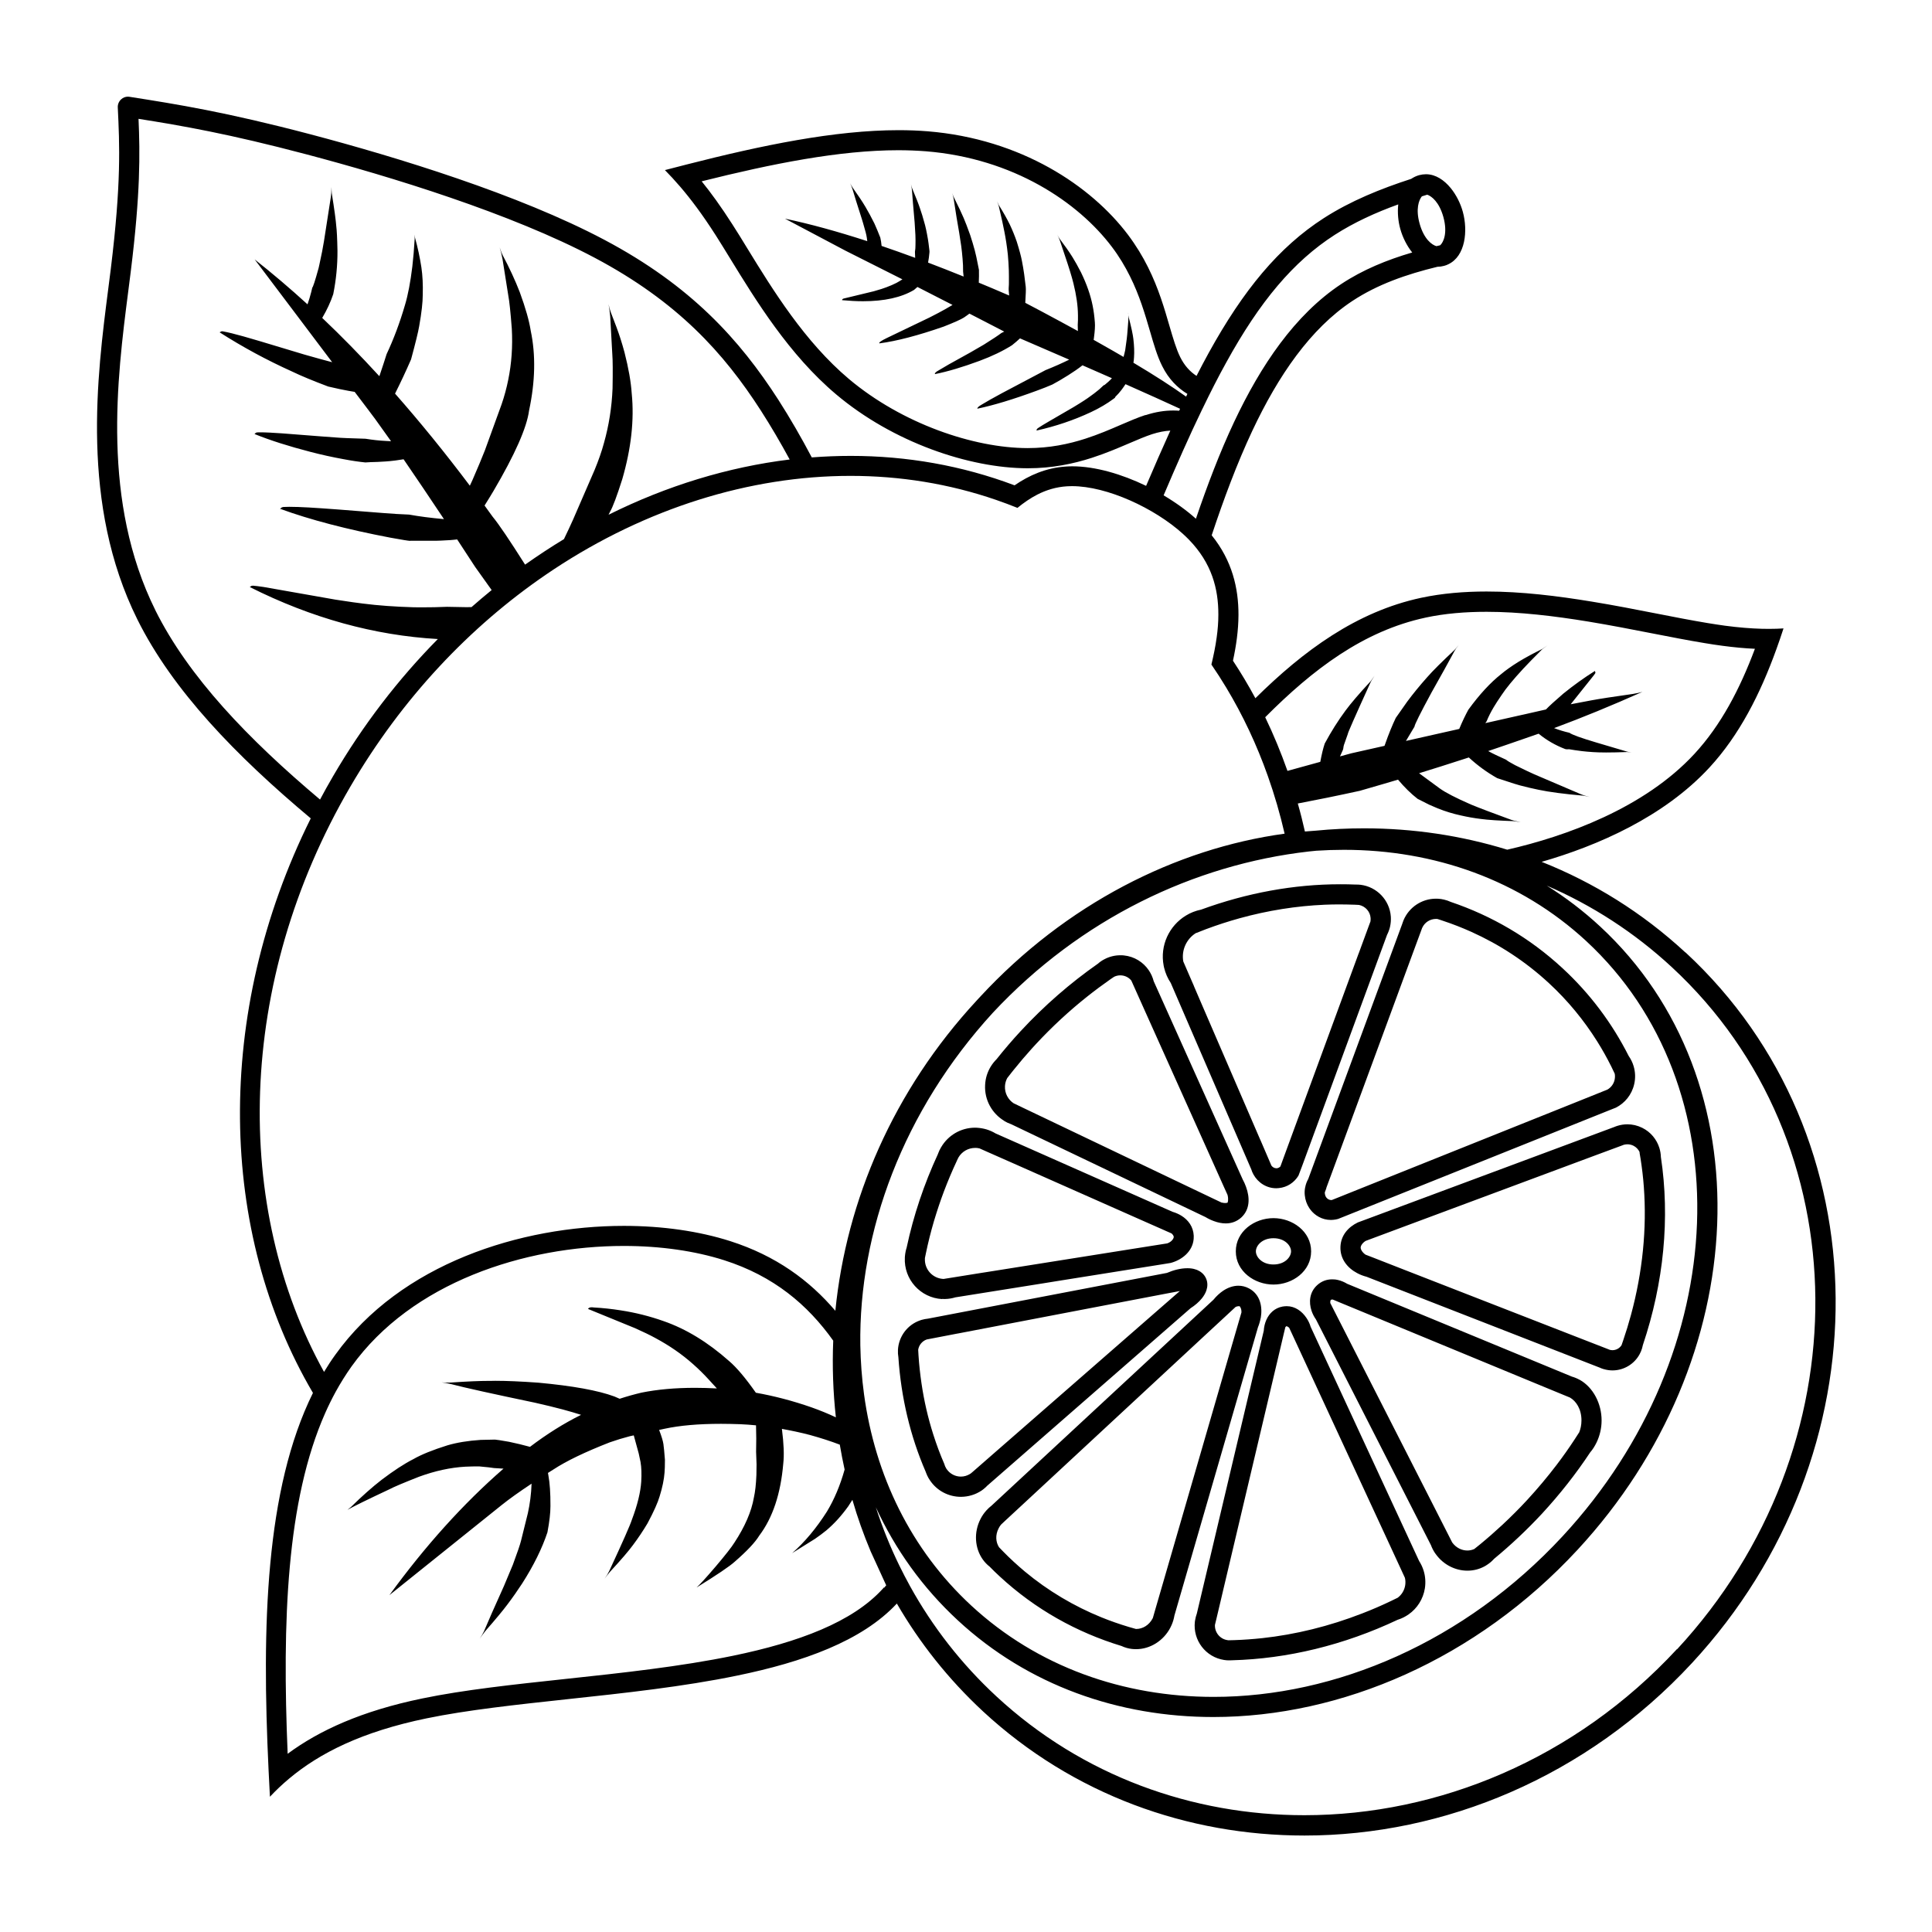 <svg xmlns="http://www.w3.org/2000/svg" viewBox="0 0 1200 1200" version="1.1" height="1200pt" width="1200pt">
 <path d="m810.66 737.44c-0.328 1.641-0.422 3.281-0.234 4.969 0.281 2.859 1.219 5.531 2.719 7.828 1.172 1.828 2.672 3.375 4.406 4.594 2.062 1.453 4.453 2.438 7.031 2.766 0.703 0.094 1.406 0.141 2.109 0.141 0.516 0 1.031-0.047 1.547-0.094 0.984-0.094 1.922-0.281 2.812-0.516l3.188-1.266 165.74-66.422 3.656-1.453c5.578-2.812 9.891-8.016 11.391-14.578 0.891-3.797 0.703-7.594-0.328-11.109-0.656-2.297-1.734-4.453-3.094-6.422-10.172-20.109-23.812-38.531-41.062-54.469-20.438-18.938-44.062-32.625-69.422-41.203-1.359-0.609-2.766-1.125-4.266-1.453-0.422-0.094-0.797-0.188-1.219-0.234-0.047 0-0.094 0-0.141-0.047h-0.047c-0.188-0.047-0.375-0.047-0.609-0.094-0.984-0.141-1.969-0.188-2.953-0.188-8.719 0-16.688 5.25-20.109 13.359-0.281 0.656-0.469 1.266-0.703 1.922v0.047l-58.5 158.76c-0.891 1.594-1.547 3.281-1.875 5.109zm13.125 0.422 5.062-13.688 47.438-128.76 6.609-17.906 0.422-1.172 0.047-0.047c1.5-3.375 4.875-5.531 8.578-5.531 0.281 0 0.609 0 0.891 0.047 1.266 0.422 2.578 0.797 3.844 1.266 5.812 1.922 11.484 4.172 17.062 6.656 17.531 7.875 33.844 18.516 48.375 31.969 11.719 10.828 21.656 22.969 29.906 36.094 3.188 5.062 6.094 10.266 8.766 15.609 0.75 1.5 1.453 3 2.156 4.5v0.047c0.234 1.219 0.188 2.484-0.094 3.797-0.609 2.672-2.297 4.781-4.5 6.047l7.594-3.047-7.594 3.047-2.344 0.938s-17.156 6.891-17.156 6.891l-135.98 54.469-13.547 5.438-0.703 0.281-1.312 0.516h-0.047 0.047c-0.094 0-0.141 0.047-0.188 0.047h-0.281c-1.734 0-3.703-1.406-3.938-4.031-0.047-0.234-0.047-0.469-0.047-0.703l0.984-2.672zm-32.812 60c11.859 0 23.391-8.25 23.391-20.625s-11.578-20.625-23.391-20.625c-11.859 0-23.391 8.25-23.391 20.625s11.578 20.625 23.391 20.625zm0-28.781c7.125 0 10.922 4.641 10.922 8.156s-3.797 8.156-10.922 8.156-10.922-4.641-10.922-8.156 3.797-8.156 10.922-8.156zm190.22 87.984c-1.5-0.844-3.141-1.547-4.828-2.016l-139.6-57.656c-1.781-1.078-3.75-1.922-5.812-2.391-0.422-0.094-0.844-0.188-1.219-0.234-0.141-0.047-0.281-0.047-0.422-0.047-0.188-0.047-0.422-0.047-0.609-0.047-0.469-0.047-0.891-0.047-1.359-0.047-3.234 0-6.469 1.078-9.234 3.609-4.781 4.359-5.297 10.547-3.469 15.984 0.656 1.922 1.594 3.703 2.719 5.297l71.438 140.21c0.609 1.641 1.406 3.234 2.391 4.734 0.188 0.281 0.375 0.562 0.609 0.844 4.688 6.562 12.141 10.266 19.641 10.266 3.703 0 7.453-0.891 10.875-2.812 0.703-0.422 1.406-0.844 2.109-1.359 1.406-0.984 2.625-2.109 3.75-3.328 10.266-8.484 20.156-17.766 29.531-27.844 11.203-12.141 21.234-24.891 30-38.156l0.047-0.047c1.547-1.781 2.812-3.844 3.891-6.047 2.016-4.172 3.141-8.906 3.141-13.734 0-10.359-5.156-20.438-13.5-25.172zm-0.422 32.719-2.812 4.359c-3.469 5.297-7.172 10.547-11.062 15.656-5.672 7.453-11.812 14.766-18.328 21.844-4.969 5.391-10.125 10.5-15.375 15.422-4.547 4.219-9.188 8.297-13.922 12.188-1.172 0.938-2.344 1.922-3.562 2.859-1.312 0.609-2.812 0.938-4.312 0.938-3.422 0-6.984-1.641-9.422-5.016l-1.734-3.422-8.719-17.156-56.016-109.97-7.5-14.719-1.734-3.422c-0.141-1.219 0.281-1.969 0.328-1.969 0.047-0.047 0.422-0.234 1.125-0.234l3.375 1.406 15.328 6.328 109.55 45.281 16.828 6.938 2.297 0.938c3.844 2.203 7.172 7.125 7.172 14.203 0 2.859-0.562 5.391-1.453 7.547zm-148.4-340.55c-28.641 0-57.891 5.344-86.344 15.75-3.422 0.703-6.562 1.922-9.375 3.656-10.406 6.281-16.312 18.562-13.875 31.172 0.094 0.375 0.141 0.75 0.234 1.125 0.844 3.516 2.25 6.75 4.172 9.609l50.016 115.78c0.328 1.125 0.797 2.156 1.359 3.188 2.812 5.062 8.062 8.531 14.156 8.531 0.516 0 1.031-0.047 1.547-0.094 5.344-0.516 9.656-3.516 12.234-7.734l0.609-1.594 1.734-4.641-0.562 1.547-0.984 2.719 1.547-4.219 52.688-143.39c0.797-1.547 1.406-3.188 1.828-4.922 0.469-2.062 0.656-4.219 0.516-6.375-0.75-10.406-8.812-18.562-18.797-19.781-0.844-0.094-1.688-0.141-2.578-0.141h-0.469c-3.188-0.141-6.375-0.188-9.562-0.188zm9.141 12.703c0.891 0.047 1.781 0.094 2.625 0.141 3.844 0.797 6.891 4.031 7.172 8.156 0.047 0.703 0 1.406-0.094 2.109l-1.172 3.141-6.094 16.594-0.094 0.188-42.234 114.94-5.156 14.062-1.172 3.234c-0.656 0.656-1.453 1.078-2.25 1.125h-0.281c-1.078 0-2.297-0.562-3.094-1.688l-0.75-1.781-5.297-12.328-0.75-1.734-0.188-0.375-36.469-84.422-4.312-10.031-0.328-0.797v-0.047l-1.922-4.406-1.547-3.562-3.141-7.266c-1.266-7.031 1.969-13.875 7.641-17.531 2.156-0.844 4.312-1.688 6.469-2.531 6.891-2.578 13.828-4.828 20.766-6.75 17.625-4.875 35.438-7.688 53.016-8.438 3.094-0.141 6.141-0.188 9.234-0.188 3.141 0 6.281 0.094 9.422 0.188zm-217.82 134.29c1.312 0.797 2.719 1.453 4.172 1.969h0.047l120.84 57.75c1.688 1.031 3.469 1.875 5.297 2.531 2.391 0.891 4.875 1.406 7.266 1.406h0.047c3.422 0 6.75-1.078 9.609-3.656 5.438-5.016 5.438-12.281 2.953-19.078-0.562-1.594-1.266-3.141-2.062-4.594l-55.312-123.19v-0.047c-0.609-2.344-1.641-4.594-2.953-6.562-3.422-5.109-9-8.672-15.562-9.328-0.703-0.094-1.406-0.094-2.156-0.094-3.562 0-6.938 0.891-9.938 2.484-1.453 0.75-2.812 1.688-4.031 2.766-17.016 11.906-33.141 25.875-47.953 41.859-5.25 5.672-10.266 11.531-14.953 17.438l-0.047 0.047c-1.406 1.406-2.672 3-3.703 4.734-1.969 3.281-3.188 7.078-3.375 11.203-0.516 9.375 4.359 17.812 11.859 22.312zm1.969-26.672c0.797-1.078 1.641-2.109 2.484-3.188 0.469-0.609 0.984-1.266 1.5-1.875 3.609-4.5 7.406-8.953 11.344-13.312 0.703-0.75 1.359-1.5 2.062-2.25 0.141-0.188 0.328-0.328 0.469-0.516 9.984-10.734 20.531-20.484 31.547-29.25 4.828-3.844 9.797-7.547 14.766-11.016 0.703-0.516 1.406-0.984 2.156-1.453 1.172-0.562 2.484-0.891 3.844-0.891 0.281 0 0.609 0 0.891 0.047 2.438 0.234 4.547 1.453 5.953 3.188l-3.281-7.312s3.281 7.312 3.281 7.312l1.875 4.172 7.031 15.703 38.156 84.984 10.406 23.203 2.297 5.062c0.75 2.953 0.141 4.688 0 4.828-0.094 0.047-0.562 0.234-1.406 0.234-0.609 0-1.406-0.094-2.391-0.328l-4.922-2.344-22.594-10.781-80.672-38.531-0.094-0.047-14.344-6.844-3.516-1.688-2.859-1.359c-3.469-2.25-5.672-6.281-5.438-10.688 0.094-1.828 0.609-3.516 1.406-5.016zm421.13-78c-26.766-24.75-57-43.453-89.25-56.25 34.453-9.938 75.703-27.703 104.2-58.547 18.609-20.156 31.547-45.656 41.625-73.594 1.547-4.219 3-8.531 4.406-12.844-2.812 0.188-5.719 0.281-8.812 0.281-1.5 0-3-0.047-4.594-0.047-6.891-0.188-14.484-0.797-22.969-1.922-3.422-0.469-7.031-1.031-10.781-1.641-9.844-1.641-20.578-3.703-31.969-5.953-12.656-2.484-26.109-5.109-39.891-7.359-21.328-3.516-43.688-6.281-65.391-6.281-13.922 0-27.609 1.125-40.594 3.891-40.359 8.625-73.266 33-103.03 62.391-4.312-7.969-8.953-15.797-13.922-23.297 2.016-9.328 3.375-18.797 3.422-28.359 0.047-16.688-3.891-33.75-16.641-49.547 7.547-22.688 15.703-44.578 25.219-64.875 16.172-34.359 36.094-63.422 62.109-80.625 15.609-10.312 33.609-16.594 52.922-21.281h-0.047 0.047c1.312 0 2.672-0.188 4.078-0.562 0.938-0.234 1.781-0.562 2.625-0.984 10.734-5.062 12.234-20.906 9.047-32.531-1.406-5.156-4.031-10.5-7.547-14.812-4.078-4.969-9.328-8.531-15.234-8.578h-0.141c-1.359 0-2.766 0.188-4.219 0.562-1.828 0.516-3.469 1.312-4.922 2.297-19.078 6.188-37.594 13.688-54.188 24.328-28.078 18.047-50.156 44.859-71.625 83.812-2.531 4.594-5.016 9.328-7.547 14.25-4.078-2.672-7.453-6.328-10.125-11.672-2.438-4.922-4.312-11.297-6.703-19.453-3.047-10.5-6.703-23.203-13.312-36.422-3.281-6.609-7.359-13.359-12.422-20.109-22.875-30.328-66.328-59.531-124.4-64.266-5.859-0.469-11.859-0.703-18-0.703-39.797 0-85.125 9.422-131.39 21.234-4.594 1.172-9.188 2.344-13.828 3.562 3.094 3.141 6.234 6.516 9.562 10.406 6.422 7.5 13.547 16.875 22.031 30.141 2.859 4.453 5.812 9.328 9.047 14.578 15.75 25.641 36.469 59.578 65.766 84.234 35.203 29.672 82.5 45.75 118.73 45.844h0.281c15.234 0 28.359-2.812 39.703-6.469 8.719-2.812 16.453-6.141 23.156-9 5.484-2.344 10.078-4.312 14.203-5.672 4.219-1.359 7.969-2.062 11.438-2.25-5.016 11.062-10.031 22.547-15.047 34.312-15.047-7.266-31.5-12.141-45.891-12.141-0.703 0-1.406 0-2.156 0.047-0.562 0.047-1.125 0.047-1.688 0.094-12.422 0.797-22.828 5.391-31.969 11.672-32.719-12.328-67.031-18.281-101.72-18.281-8.062 0-16.125 0.328-24.234 0.938-6.469-12.234-13.359-24.234-20.812-35.859-24.047-37.312-54.234-70.781-107.91-99.234-53.25-28.266-129.56-51.562-182.29-65.484-53.016-13.969-82.922-18.703-112.73-23.391-0.328-0.047-0.656-0.094-0.984-0.094-1.547 0-3.047 0.562-4.219 1.641-1.406 1.266-2.203 3.141-2.109 5.016 1.125 23.391 2.25 46.688-4.359 100.5-0.469 3.891-0.984 7.922-1.547 12.141-6.938 53.953-17.391 133.97 18.047 205.36 21.938 44.156 61.312 84.75 107.72 123.61-60.422 121.5-57.234 257.34 1.359 356.86-29.625 59.906-31.828 144.71-27.562 234.19 0.281 5.531 0.562 11.062 0.844 16.641 3.656-3.891 7.594-7.641 11.906-11.25 18.984-15.891 45.188-29.156 85.453-37.453 24.984-5.156 55.359-8.438 87.516-11.906 34.969-3.75 72-7.734 105.47-14.672 40.5-8.344 77.297-21.328 99.047-44.719 14.109 24.375 31.969 46.969 53.578 67.031 55.922 51.75 127.18 77.062 199.6 77.062 86.766 0 175.13-36.375 240.71-107.16 120.24-129.89 118.97-327.47-3.938-441.28zm-161.39-207.94c12-2.578 24.75-3.609 37.922-3.609 20.625 0 42.188 2.625 63.375 6.094 13.594 2.25 26.859 4.828 39.562 7.312 11.344 2.203 22.312 4.359 32.344 6 3.844 0.656 7.547 1.219 11.156 1.688 7.312 0.984 14.016 1.594 20.25 1.875-9.375 25.078-21.141 47.484-37.5 65.203-31.312 33.938-80.25 51.328-116.34 59.578-28.734-8.859-58.734-13.266-88.875-13.266-10.031 0-20.062 0.469-30.047 1.453-2.25 0.141-4.5 0.328-6.75 0.516-1.312-5.859-2.766-11.672-4.406-17.391 6.094-1.172 12.141-2.344 18.094-3.562 6.891-1.406 13.734-2.859 20.391-4.312 4.688-1.312 9.375-2.672 14.062-4.078 3.234-0.938 6.469-1.922 9.703-2.859 3.938 4.688 7.969 8.672 12.141 11.906l7.125 3.609 5.344 2.297c4.781 1.922 9.562 3.375 14.344 4.406 4.078 0.938 8.25 1.688 12.562 2.203 4.406 0.609 11.25 1.031 20.531 1.359l4.219 0.656c-3-0.609-4.922-1.125-5.859-1.453-11.25-4.125-19.641-7.266-25.172-9.562-9.328-4.078-15.797-7.406-19.406-10.031l-12.75-9.375c9.188-2.812 18.422-5.766 27.703-8.766 1.078-0.328 2.109-0.703 3.188-1.031 5.438 5.016 11.297 9.281 17.625 12.844l10.453 3.422 3.656 1.078c4.266 1.125 8.109 2.016 11.578 2.719 6.656 1.406 15.891 2.625 27.703 3.656 0.984 0.141 2.391 0.422 4.219 0.891-2.531-0.656-4.359-1.219-5.531-1.734l-29.062-12.422c-1.688-0.703-5.578-2.578-11.812-5.625-3.094-1.641-4.969-2.766-5.672-3.422-5.109-2.297-8.719-4.031-10.781-5.203-0.141-0.047-0.234-0.141-0.328-0.188 7.453-2.531 14.906-5.062 22.406-7.688 2.953-0.984 5.906-2.016 8.906-3.094 4.922 4.031 10.359 7.172 16.312 9.469 0.328 0.188 0.891 0.234 1.594 0.234 0.328 0 0.656 0 1.031-0.047 2.156 0.375 4.828 0.797 7.969 1.172 1.922 0.234 4.219 0.422 6.891 0.609 2.109 0.141 4.828 0.234 8.156 0.234 3.609 0 7.969-0.094 13.031-0.281h0.094c0.469 0 1.359 0.094 2.672 0.234-1.547-0.188-2.531-0.375-2.906-0.516l-18.984-5.625c-9.469-2.812-15.047-4.828-16.734-6.047-3.234-0.75-6.422-1.688-9.516-2.906 17.438-6.469 35.719-13.969 54.844-22.5-1.453 0.422-3.469 0.891-6.094 1.312-12.047 1.688-20.531 3-25.547 3.938-4.172 0.75-8.438 1.594-12.891 2.438l14.25-17.859c0.797-1.078 1.172-1.594 1.078-1.594 0.047-0.141 0.047-0.234 0-0.328l-0.281-0.891-0.094 0.047c-6.656 4.172-13.172 8.859-19.594 14.062-5.062 4.359-8.625 7.594-10.734 9.797l-13.828 3.141-1.734 0.375-22.078 4.969c0.281-0.422 0.562-0.844 0.797-1.172 1.172-2.859 2.625-5.766 4.453-8.812 1.078-1.875 2.766-4.406 4.969-7.641 2.578-3.938 6.984-9.328 13.312-16.172 2.719-2.906 6.469-6.797 11.297-11.578 0.328-0.422 1.594-1.359 3.75-2.906l-3.281 2.25c-5.297 2.578-10.266 5.25-14.812 8.016-4.359 2.719-7.922 5.25-10.688 7.594-6.656 5.25-13.453 12.609-20.344 22.078-1.781 3.234-3.703 7.219-5.672 11.953l-1.641 0.375-6.703 1.5-24.75 5.578c1.781-3.047 3.516-5.953 5.297-8.859 0.047-1.172 3.562-8.297 10.641-21.328 6-10.641 10.734-19.172 14.203-25.641 0.375-0.75 1.266-2.062 2.672-3.844-1.359 1.734-2.25 2.766-2.625 3.141-7.781 7.266-13.453 12.891-17.016 16.969-4.641 5.203-8.766 10.266-12.422 15.188l-7.078 10.078c-2.156 4.5-4.406 9.984-6.703 16.547-0.094 0.281-0.188 0.562-0.281 0.797l-20.625 4.641-7.031 1.922c0.562-1.312 1.125-2.625 1.781-3.984l0.234-0.797c0.141-1.125 0.281-1.875 0.422-2.297 0.75-2.156 1.547-4.453 2.438-6.891-0.281-0.047 4.312-10.547 13.828-31.406 0.469-1.125 1.406-2.719 2.766-4.734l-2.391 3.375c-7.219 7.781-12.422 13.875-15.656 18.281-4.594 6.188-8.906 13.031-12.891 20.438-1.031 3.047-1.922 6.844-2.766 11.391l-20.391 5.625c-4.031-11.391-8.625-22.547-13.828-33.328 29.625-29.766 61.078-53.625 99.609-61.875zm99.891 200.95c96.75 89.578 91.453 254.9-14.672 369.56-60.984 65.859-141.19 99.844-216.79 99.844-55.969 0-109.36-18.609-150.56-56.719-37.594-34.781-59.766-81-66.609-131.26-1.359-10.031-2.109-20.156-2.297-30.422-1.031-70.406 26.484-145.55 82.359-206.58 54.469-58.312 124.82-91.969 196.26-100.12 1.547-0.188 3.094-0.328 4.641-0.469 5.719-0.375 11.438-0.562 17.109-0.562 55.969 0 109.36 18.609 150.56 56.719zm-102.14-462.61c1.125-0.328 2.203-0.703 3.328-1.031 2.766 0.938 7.453 4.594 10.031 13.875 2.766 10.031 0 15.703-1.969 17.531-0.797 0.188-1.547 0.375-2.344 0.562-2.672-0.703-7.734-4.219-10.453-14.016-2.531-9.094-0.469-14.578 1.359-16.875zm-171.61 135.79c-4.781 1.547-9.984 3.797-15.328 6.094-6.703 2.906-13.922 6-22.031 8.625-10.453 3.375-22.266 5.859-35.906 5.859h-0.234c-33.188-0.094-77.672-15.094-110.77-42.938-27.469-23.156-47.25-55.266-63.141-81.188-3.188-5.203-6.234-10.219-9.188-14.766-7.172-11.203-13.406-19.781-19.125-26.812-0.984 0.234-1.969 0.469-2.906 0.75 0.984-0.234 1.969-0.469 2.906-0.75 43.828-10.969 85.641-19.312 122.16-19.312 5.812 0 11.531 0.234 17.109 0.656 54.469 4.406 94.688 31.781 115.5 59.344 4.594 6.047 8.203 12.188 11.203 18.188 6.047 12.094 9.422 23.766 12.516 34.312 2.25 7.781 4.453 15.422 7.547 21.562 4.078 8.203 9.609 13.594 15.656 17.297-0.281 0.562-0.562 1.125-0.797 1.688-8.672-6.188-19.547-13.219-32.719-21.047 0.188-1.125 0.328-2.25 0.375-3.422 0.234-3.328 0.094-7.125-0.422-11.438-0.281-2.531-1.219-6.984-2.859-13.312-0.094-0.422-0.141-0.891-0.234-1.359 0.094 1.875-0.094 5.062-0.516 9.469-0.188 3.188-0.703 7.266-1.453 12.234-0.328 1.5-0.656 2.906-1.031 4.219-4.219-2.484-8.672-5.016-13.312-7.641-1.078-0.609-2.156-1.219-3.234-1.828-0.656-0.375-1.312-0.75-2.016-1.125 0.047-0.422 0.141-0.891 0.188-1.359 0.562-4.219 0.75-7.359 0.562-9.469-0.281-3.844-0.75-7.266-1.359-10.312-1.266-6.469-3.656-13.406-7.266-20.812-1.922-3.75-3.656-6.844-5.203-9.328-2.156-3.469-4.875-7.312-8.062-11.531-0.469-0.703-0.984-1.547-1.453-2.531 0.562 1.125 1.078 2.297 1.594 3.609l2.953 8.812c2.672 7.828 4.5 13.781 5.484 17.812 1.828 7.359 2.766 13.922 2.812 19.781 0.047 2.203 0 4.219-0.141 6.047 0.047 1.453 0.094 2.719 0.094 3.797-7.125-3.891-14.625-7.969-22.547-12.188-3.281-1.734-6.656-3.516-10.125-5.344 0.094-1.969 0.234-4.172 0.328-6.516 0.047-1.547 0.047-2.672-0.047-3.469l-0.984-7.875c-0.375-2.719-0.844-5.391-1.359-8.062-0.516-2.812-1.594-6.844-3.234-12.094-1.266-3.656-2.719-7.219-4.312-10.594-1.734-3.562-3.984-7.547-6.75-11.953l-1.172-2.484c0.656 1.594 1.031 2.672 1.125 3.234 1.688 7.172 2.812 12.375 3.422 15.609 0.844 4.266 1.594 9 2.156 14.297 0.281 3.234 0.516 6.469 0.609 9.797 0.047 2.438 0.094 5.062 0.047 7.734 0.047 0.422-0.047 1.547-0.141 3.328v1.031c0.094 1.219 0.188 2.391 0.281 3.469-3.516-1.5-6.984-3-10.406-4.453-2.391-1.031-4.734-1.969-7.078-2.953-0.469-0.188-0.938-0.375-1.359-0.562 0.141-2.766 0.141-5.438 0.094-7.969-1.266-6.609-2.156-10.641-2.578-12.047-0.797-2.953-1.734-6.141-2.859-9.562-1.688-4.734-3.047-8.25-4.031-10.547-1.172-2.812-3.234-7.125-6.141-12.938-0.328-0.75-0.656-1.594-0.938-2.531 0.422 1.453 0.703 2.719 0.891 3.797 1.172 7.828 2.297 14.719 3.375 20.719l1.266 8.25c0.328 2.438 0.609 5.109 0.844 7.969 0.234 2.672 0.375 5.344 0.328 8.016 0.141 0.938 0.234 1.922 0.328 3.047-7.547-3.047-14.906-5.953-22.078-8.672 0.375-1.969 0.656-4.031 0.844-6.234 0.047-0.609 0.047-1.125-0.047-1.547-0.375-3.234-0.656-5.484-0.891-6.75-0.797-4.734-1.594-8.344-2.344-10.734-0.75-2.812-1.594-5.578-2.531-8.25-0.891-2.719-2.531-6.938-4.922-12.609-0.281-0.75-0.516-1.641-0.75-2.625 0.375 1.828 0.609 3.188 0.656 4.125 0.188 3.047 0.75 9.609 1.641 19.734 0.188 2.484 0.328 5.062 0.469 7.734 0.094 2.25 0.094 4.312 0.047 6.188 0 1.453-0.094 2.906-0.328 4.266 0.094 1.266 0.141 2.531 0.141 3.75-7.125-2.625-14.109-5.109-20.859-7.406-0.188-1.922-0.422-3.656-0.797-5.156-1.219-3.141-2.438-6.047-3.656-8.766-1.922-3.891-3.797-7.312-5.531-10.266-1.969-3.328-4.688-7.406-8.109-12.188-0.469-0.703-0.891-1.547-1.406-2.531 0.469 1.078 0.984 2.391 1.5 3.891 1.078 3.609 2.906 9.562 5.578 17.812 0.469 1.406 1.125 3.703 2.016 6.891 0.797 2.625 1.266 4.922 1.453 6.984 0.047 0.141 0.094 0.234 0.094 0.375-18.656-6.047-35.672-10.734-51.141-13.969l37.641 19.922c11.062 5.531 22.828 11.438 35.297 17.766-1.312 0.844-2.578 1.594-3.703 2.203-1.734 0.891-3.844 1.828-6.281 2.719-1.453 0.609-4.078 1.406-7.828 2.484l-18.422 4.453c-0.75 0.141-1.172 0.469-1.266 1.031l0.094 0.047c4.547 0.422 8.859 0.656 12.938 0.656 13.266 0 23.812-2.344 31.688-7.031 0.703-0.609 1.406-1.219 2.109-1.828 7.078 3.609 14.297 7.312 21.797 11.156l-4.594 2.672c-2.344 1.359-5.625 3.047-9.75 5.156l-26.438 12.703c-3.516 1.688-5.062 2.812-4.688 3.328h0.141c10.688-1.406 23.953-4.875 39.844-10.406 6.562-2.578 10.734-4.453 12.562-5.625 1.219-0.844 2.391-1.641 3.422-2.438 7.031 3.609 14.25 7.359 21.609 11.156-0.656 0.328-1.219 0.656-1.828 0.938-1.828 1.406-5.438 3.797-10.828 7.172-4.125 2.484-11.391 6.609-21.844 12.328l-6.141 3.609c-1.828 0.984-2.625 1.781-2.391 2.344h0.141c7.734-1.547 16.922-4.266 27.562-8.203 7.828-2.906 14.531-6.141 20.156-9.703 1.781-1.406 3.422-2.812 4.969-4.266 10.828 4.688 21.047 9.094 30.562 13.219-4.172 2.062-9.094 4.266-14.719 6.516l-27.047 14.297c-5.578 3-9.797 5.391-12.609 7.125-1.875 1.078-2.766 1.875-2.672 2.531l0.141-0.047c9.75-2.016 22.031-5.719 36.797-11.156 3.609-1.312 6.797-2.578 9.609-3.797 2.859-1.5 6.094-3.422 9.844-5.766 3.281-2.062 6.281-4.125 8.906-6.188 6.422 2.812 12.516 5.484 18.281 8.016-0.75 0.844-1.594 1.641-2.438 2.391-1.031 0.891-1.734 1.5-2.109 1.781l-0.609 0.234c-2.156 2.062-3.516 3.281-4.125 3.656-0.891 0.75-2.297 1.828-4.219 3.188-1.594 1.219-4.969 3.469-10.266 6.656-13.594 7.875-20.438 11.859-20.531 12.047-1.219 0.75-1.969 1.266-2.25 1.547l-0.328 0.984h0.141c11.766-2.625 23.062-6.422 33.75-11.438 5.297-2.484 9.984-5.25 14.062-8.297l0.797-0.609 0.234-0.562c1.359-1.312 2.625-2.719 3.797-4.266 0.891-1.172 1.734-2.391 2.531-3.609 13.172 5.859 24.469 10.922 33.891 15.281-0.188 0.422-0.375 0.797-0.562 1.219-1.219-0.094-2.438-0.141-3.703-0.141-5.109 0-10.828 0.797-17.25 2.906zm35.297-3.75c4.922-10.219 9.797-19.828 14.766-28.781 20.859-37.922 41.719-62.812 67.453-79.359 12.141-7.781 25.406-13.828 39.422-18.891-0.562 5.109-0.047 10.547 1.266 15.234 1.406 5.062 3.984 10.359 7.406 14.625-15.656 4.594-30.656 10.688-44.156 19.641-28.781 19.078-49.922 50.531-66.516 85.734-8.906 18.938-16.594 39.234-23.672 60-5.672-5.109-12.562-10.078-20.062-14.531 8.016-18.844 15.984-36.984 24.047-53.625zm-650.34 125.02c-33.469-67.453-23.859-143.63-16.828-198.14 0.562-4.219 1.078-8.25 1.547-12.188 6.047-48.797 5.766-73.219 4.828-94.875 27.188 4.312 55.922 9.281 103.83 21.938 52.641 13.875 127.74 36.891 179.58 64.406 51.422 27.281 80.109 59.062 103.17 94.922 6.328 9.844 12.234 19.969 17.859 30.328-38.25 4.688-76.359 16.312-112.5 34.312 0.328-0.609 0.609-1.172 0.891-1.781 1.781-3.094 4.312-9.844 7.641-20.344 5.531-19.078 7.5-36.797 5.859-53.203-0.469-7.172-1.969-15.703-4.5-25.594-0.797-2.953-1.641-5.812-2.531-8.578-1.219-3.844-3.234-9.328-6.047-16.453-0.562-1.641-0.984-3.234-1.312-4.828 0.422 2.109 0.75 4.688 1.031 7.641l1.312 23.672c0.281 3.469 0.328 10.453 0.141 21-0.469 11.672-2.25 22.969-5.344 33.938-1.406 5.203-3.375 10.828-5.859 16.828l-13.359 30.797c-1.453 3.281-3.328 7.266-5.625 12.047-8.203 4.969-16.219 10.266-24.141 15.844-9.609-15.188-16.312-25.125-20.156-29.766-1.688-2.344-3.328-4.641-5.016-6.938 1.828-2.906 3.656-5.859 5.438-8.859 13.406-22.781 20.812-39.516 22.219-50.203 3.844-18.047 4.172-34.5 1.031-49.453-0.938-6.094-3.188-14.109-6.797-23.953-2.812-7.266-6.375-15.047-10.781-23.297-0.469-0.984-1.031-2.484-1.734-4.594 0.656 2.016 1.219 4.453 1.781 7.312l3.609 22.734c0.609 3.141 1.359 9.984 2.156 20.484 0.609 11.016-0.141 21.562-2.203 31.688-1.031 5.109-2.391 10.219-4.172 15.375l-10.359 28.547c-1.922 4.922-4.547 11.109-7.734 18.469l-1.594 3.422c-15.375-20.438-30.844-39.469-46.453-57.188 3.469-6.938 6.797-14.016 9.938-21.234 2.766-10.219 4.453-17.109 5.062-20.719 1.5-8.391 2.203-14.859 2.203-19.406 0.188-6.234-0.094-11.953-0.844-17.062-0.938-6.094-2.25-12.234-3.938-18.328-0.094-0.422-0.188-1.125-0.328-2.062 0.141 1.266 0.141 2.203 0.094 2.719-0.375 6.234-0.844 11.953-1.453 17.156-1.172 9.609-2.672 17.672-4.641 24.141-3.141 10.781-6.938 20.906-11.344 30.281-0.844 2.766-2.344 7.312-4.453 13.594l-0.188-0.047c-11.719-12.797-23.484-24.797-35.344-36.047 2.906-4.922 5.203-9.844 6.844-14.766 1.781-8.859 2.672-17.812 2.625-26.906-0.141-7.734-0.422-12.891-0.75-15.375-0.234-3.281-1.125-10.078-2.766-20.25-0.094-1.172-0.188-2.484-0.188-4.031-0.047 2.719-0.188 4.688-0.375 6l-4.312 27.703-1.125 6.281c-1.5 7.312-2.297 11.062-2.438 11.203-1.969 7.172-3.234 10.969-3.703 11.344-0.234 1.312-0.844 3.516-1.734 6.656-0.375 1.219-0.797 2.438-1.219 3.703-10.875-9.938-21.797-19.219-32.812-27.891l28.641 37.969 6.422 8.531 13.078 17.344c-4.5-1.172-10.312-2.766-17.344-4.781-24.797-7.5-37.406-11.25-37.734-11.25-5.344-1.5-9.656-2.578-12.844-3.141-0.094-0.047-0.188-0.047-0.328-0.047-0.188 0-0.422 0.047-0.703 0.094l-0.844 0.516h-0.094c-0.047 0-0.094 0-0.141-0.047l0.188 0.141c14.25 9.094 29.203 17.203 44.906 24.281 5.625 2.719 13.125 5.812 22.453 9.328 5.25 1.219 9.562 2.156 12.844 2.719 1.219 0.234 2.438 0.422 3.609 0.609l8.203 10.828 4.5 6c3.094 4.312 6.422 8.906 9.891 13.828-1.078-0.047-2.203-0.094-3.422-0.188-3.891-0.188-8.062-0.656-12.422-1.359-9.562-0.281-15.516-0.516-17.906-0.75l-9.562-0.703-24.141-1.875c-2.203-0.141-4.688-0.328-7.547-0.469-2.578-0.141-4.781-0.188-6.562-0.188-0.562 0-1.078 0-1.547 0.047h-0.047c-0.188 0-0.422 0.094-0.797 0.234l-0.844 0.75 0.188 0.094c9.516 3.844 21.094 7.547 34.734 11.062 6.656 1.734 13.453 3.234 20.438 4.5 4.922 0.938 9.375 1.594 13.453 2.016l3.234-0.188c2.953-0.047 6.094-0.188 9.375-0.422 1.5-0.094 3.562-0.281 6.141-0.609 1.734-0.234 3.375-0.469 5.016-0.75 7.594 11.062 15.938 23.438 25.078 37.172-8.297-0.75-15.469-1.688-21.656-2.812-5.156-0.188-10.359-0.516-15.656-0.938-21.984-1.781-37.5-2.953-46.453-3.469-5.016-0.281-9.141-0.422-12.328-0.422-1.266 0-2.391 0.047-3.422 0.094h-0.047c-0.281 0-0.656 0.094-1.172 0.281l-0.844 0.703s-0.094 0.047-0.188 0.047h-0.141l0.234 0.141c18.562 6.797 41.391 12.75 68.438 17.906 7.219 1.312 11.297 1.969 12.188 1.969 0.141 0 0.188 0 0.188-0.047h15.656c1.359 0 4.359-0.141 9.141-0.422 1.453-0.141 2.906-0.234 4.266-0.422 3.609 5.484 7.312 11.156 11.156 17.062l10.266 14.391c-4.219 3.422-8.391 6.984-12.516 10.594h-1.5c-0.047 0-0.375 0.047-0.984 0.047-1.781 0-6.047-0.094-12.703-0.234-5.25 0.234-10.594 0.328-16.078 0.328-1.547 0-3.141 0-4.734-0.047-11.391-0.328-21.891-1.078-31.406-2.297-2.578-0.281-8.25-1.078-17.062-2.438l-44.719-7.875c-3-0.422-5.156-0.703-6.469-0.797h-0.188c-0.234 0-0.516 0.047-0.891 0.141l-0.797 0.609s-0.094 0.047-0.141 0.047c-0.047 0-0.094 0-0.141-0.047l0.188 0.141c38.391 19.266 77.297 30 116.72 32.25-24.516 24.844-46.594 53.438-65.203 85.406-2.766 4.734-5.438 9.516-7.969 14.297-44.578-37.547-81.656-76.125-102.33-117.66zm121.08 109.64c32.109-55.031 74.344-99.516 121.69-131.86 1.641-1.125 3.234-2.203 4.875-3.281 57.094-37.688 121.31-57.938 184.13-57.938 30.797 0 61.266 4.875 90.375 14.906 4.453 1.547 8.906 3.188 13.312 4.969 4.031-3.281 8.109-6.094 12.422-8.297 5.625-2.859 11.672-4.688 18.375-5.109 0.422-0.047 0.891-0.047 1.359-0.047 0.562-0.047 1.125-0.047 1.734-0.047 21.797 0 51.328 13.734 68.859 29.625 1.312 1.219 2.578 2.391 3.75 3.609 14.203 14.625 18.328 30.516 18.281 46.594 0 4.688-0.375 9.375-1.031 14.062-0.75 5.625-1.922 11.25-3.281 16.922 3.188 4.641 6.234 9.375 9.141 14.203 10.406 17.25 19.078 35.719 25.922 55.078 4.125 11.625 7.594 23.578 10.406 35.766-67.781 9.281-135.89 43.781-189.14 101.34-0.422 0.422-0.797 0.891-1.219 1.312-0.328 0.375-0.703 0.75-1.031 1.125-51.562 55.734-80.812 123.89-87.656 192.56-16.078-18.844-36.844-34.172-65.297-43.266-19.359-6.188-42.141-9.469-66.047-9.469-64.125 0-138.66 23.484-179.21 80.016-2.484 3.422-4.828 7.031-7.031 10.688-56.484-101.81-54.844-241.55 16.312-363.47zm331.5 497.29c-0.234 0.281-0.469 0.562-0.75 0.844-18.797 20.719-52.359 33.234-93 41.625-32.766 6.75-69.141 10.688-104.3 14.438-31.969 3.422-63 6.75-88.734 12.094-37.734 7.781-64.031 19.875-83.625 34.359-3.422-82.078-0.797-157.26 23.344-211.69 2.016-4.547 4.172-8.906 6.469-13.125 3.047-5.531 6.328-10.781 9.891-15.797 37.359-52.031 107.25-74.812 169.13-74.812 22.828 0 44.297 3.141 62.25 8.859 30.844 9.844 51.891 27.656 67.781 49.969-0.656 15.938-0.094 31.875 1.641 47.625-4.875-2.297-9.938-4.359-15.234-6.234-11.578-4.031-23.062-7.031-34.453-9.047-6.469-9.188-12-15.75-16.641-19.688-13.219-11.719-26.766-19.969-40.688-24.797-8.578-3.047-17.531-5.297-26.766-6.703-5.297-0.844-10.875-1.453-16.734-1.781-0.422-0.094-0.844-0.094-1.219-0.094-1.078 0-1.828 0.328-2.203 0.984l0.141 0.094 29.109 11.906c5.203 2.344 9.328 4.312 12.375 6 8.859 4.734 16.734 10.172 23.672 16.359 3.609 3.188 6.844 6.422 9.75 9.609l4.969 5.438c-4.641-0.234-9.188-0.375-13.547-0.375-12.281 0-23.344 0.984-33.328 3-4.547 1.078-9.047 2.344-13.5 3.797-1.078-0.469-2.156-0.938-3.234-1.406-10.125-3.75-25.875-6.609-47.156-8.578-10.969-0.797-19.922-1.172-26.859-1.172-0.891 0-1.734 0-2.531 0.047h-1.359c-5.625 0-13.5 0.328-23.719 1.031-0.703 0-1.359 0.047-1.969 0.047-1.406 0-2.672-0.047-3.75-0.141 1.453 0.141 3.422 0.516 5.953 1.078 8.719 2.297 26.062 6.094 51.984 11.531 6.281 1.406 12.047 2.812 17.344 4.219 4.266 1.172 8.062 2.25 11.344 3.328-10.875 5.391-21.422 12.047-31.734 19.875-4.219-1.172-8.578-2.203-13.031-3.141-5.156-0.891-8.062-1.359-8.719-1.359h-0.047l-8.859 0.188c-7.875 0.516-14.719 1.641-20.625 3.375-9.141 2.859-16.172 5.719-21.094 8.531-5.812 2.953-12.375 7.266-19.734 12.844-5.812 4.5-12.188 10.125-19.078 16.922-0.703 0.609-1.453 1.219-2.203 1.781 3.609-2.062 12.328-6.328 26.203-12.844 2.531-1.359 8.625-3.938 18.281-7.734 9.891-3.609 19.453-5.719 28.734-6.234 3.328-0.141 5.812-0.188 7.406-0.188 1.219 0 1.875 0.047 2.062 0.094 3.844 0.328 6.609 0.656 8.297 0.938 2.062 0.094 4.078 0.234 5.953 0.375-24.938 21.703-48.562 47.906-70.875 78.562l69.75-55.969c4.734-3.797 10.922-8.203 18.562-13.266-0.234 6.469-1.031 12.562-2.297 18.281l-4.266 17.203c-0.562 2.297-2.25 7.266-5.062 14.859l-5.578 13.312c-5.766 12.75-9.891 22.125-12.422 28.172-0.656 1.312-1.5 2.812-2.531 4.406 0.938-1.406 2.109-3 3.469-4.734 6.328-7.219 10.875-12.703 13.641-16.406 3.328-4.406 6.375-8.766 9.188-13.078 7.172-11.203 12.375-21.797 15.703-31.781 1.266-6.656 1.875-12.094 1.875-16.266 0.047-8.203-0.422-14.531-1.266-19.031-0.094-0.562-0.188-1.078-0.281-1.641h0.047c1.125-0.703 2.25-1.453 3.422-2.156 7.922-5.203 19.594-10.828 34.969-16.828 4.172-1.453 8.297-2.719 12.469-3.797l2.391-0.516 3.094 11.297c0.141 0.516 0.516 2.297 1.125 5.297 0.562 3.281 0.703 7.312 0.422 12.094-0.422 6.656-2.344 14.531-5.766 23.578-1.078 3.422-5.812 14.109-14.156 32.062-0.562 1.172-1.453 2.766-2.812 4.688 0.703-1.031 1.781-2.438 3.281-4.219 6.891-7.453 11.672-13.031 14.344-16.688 3.328-4.453 6.328-8.953 9-13.453 3.938-7.359 6.422-12.938 7.547-16.828 1.688-5.438 2.719-10.359 3.047-14.766 0.141-1.734 0.234-4.359 0.234-7.875-0.328-4.5-0.656-7.734-0.938-9.75-0.281-1.969-1.172-4.922-2.672-8.812l3.469-0.75c9.328-2.016 21-3.047 34.969-3.047 3.797 0 7.781 0.094 11.953 0.234 3.234 0.141 6.469 0.375 9.797 0.703 0.188 5.484 0.188 10.969 0.047 16.453l0.281 7.828-0.094 6.562c-0.234 5.766-0.75 10.406-1.547 13.922-1.5 8.766-5.578 18.141-12.141 28.125-1.688 2.719-5.578 7.688-11.578 14.766-6.094 7.125-10.031 11.438-11.906 13.078 12.656-7.828 20.578-13.172 23.766-16.078 7.594-6.609 12.656-12 15.188-16.172 8.344-11.062 13.312-25.969 14.906-44.719 0.609-5.25 0.328-12.422-0.844-21.562 5.719 1.031 11.531 2.25 17.438 3.797 6.797 1.875 12.984 3.891 18.516 6 0.891 5.203 1.875 10.359 3 15.469-2.766 9.844-6.422 18.516-10.969 26.062-6.562 10.312-13.734 18.938-21.609 25.828l14.25-8.906c2.391-1.641 4.734-3.375 7.031-5.25 4.875-4.125 9.375-9.094 13.547-14.906 0.891-1.312 1.734-2.625 2.578-4.031 3.141 10.875 6.938 21.562 11.344 32.016 2.906 6.375 6.141 13.453 9.656 21.094-0.422 0.516-0.844 1.031-1.312 1.547zm-64.031-98.766c-0.281-0.047-0.516-0.094-0.797-0.141 0.281 0.047 0.516 0.094 0.797 0.141zm556.55 137.11c-63.234 68.297-148.18 103.17-231.42 103.17-69.516 0-137.81-24.328-191.21-73.734-21.938-20.297-39.844-43.453-53.672-68.438-2.344-4.266-4.594-8.578-6.703-12.891-5.719-11.719-10.594-23.812-14.578-36.188 12 26.062 28.922 49.875 50.859 70.172 43.781 40.547 100.08 60.094 158.76 60.094 79.406 0 163.22-35.812 226.22-103.88 109.55-118.31 117.05-291.79 13.969-387.19-10.359-9.609-21.469-18.047-33.094-25.312 27.984 12.094 54.234 28.922 77.672 50.625 117.33 108.61 119.3 298.26 3.281 423.66zm-456.47-217.5c0.422 0.047 0.891 0.047 1.312 0.047h0.656c2.203-0.047 4.312-0.422 6.328-1.031l54.328-8.672 10.453-1.688 64.078-10.219 4.875-0.797c7.125-1.922 13.594-7.172 14.25-14.906l-4.219 0.656 4.219-0.656c0.047-0.609 0.047-1.266 0.047-1.922-0.234-5.625-3.375-9.844-7.688-12.516-1.688-1.031-3.516-1.828-5.438-2.391l-109.97-48.703c-1.781-1.078-3.703-1.922-5.719-2.531-1.781-0.516-3.703-0.844-5.672-0.984-0.422-0.047-0.891-0.047-1.312-0.047-8.906 0-16.781 4.781-21.047 12.047 0 0 0 0.047-0.047 0.047-0.75 1.266-1.406 2.625-1.922 4.031v0.094c-8.766 18.938-15.281 38.438-19.453 58.031v0.094c-0.609 1.781-0.938 3.609-1.125 5.578v0.047c0 0.234-0.047 0.469-0.047 0.703-0.703 13.5 9.656 25.031 23.156 25.781zm-10.688-25.172c0.188-1.078 0.422-2.109 0.656-3.188 1.359-6.562 3-13.125 4.922-19.688 0.047-0.188 0.094-0.328 0.141-0.469 1.828-6.094 3.844-12.188 6.141-18.281 2.438-6.422 5.109-12.797 8.109-19.172v-0.047c0.281-0.609 0.609-1.219 0.891-1.828 2.109-3.609 6-5.953 10.359-5.953h0.656c0.75 0.047 1.453 0.141 2.156 0.328l3.984 1.781 17.625 7.781 77.016 34.125 16.547 7.312 0.281 0.141 3.75 1.641c0.984 0.844 1.359 1.734 1.359 2.156 0.047 0.703-0.891 2.906-4.031 4.031l-3.844 0.609-18.047 2.859-90.234 14.344-3.328 0.516-18.984 3.047-4.406 0.703h-0.328c-6.609-0.375-11.719-6-11.344-12.656v-0.094zm208.64 36.984c1.219-7.031-0.375-14.625-7.266-18.328-2.203-1.172-4.406-1.688-6.609-1.688-3.281 0-6.516 1.172-9.375 3.047-2.297 1.547-4.359 3.469-6.094 5.625l-137.81 127.87-0.047 0.047c-1.125 0.844-2.156 1.828-3.094 2.859l-0.047 0.047c-1.453 1.594-2.719 3.375-3.703 5.344-4.266 8.25-3.656 18.141 1.406 25.219 1.172 1.641 2.578 3.141 4.219 4.406l0.047 0.047c2.016 2.062 4.078 4.078 6.234 6.047 22.125 20.484 47.906 34.781 75.656 43.219 2.109 0.984 4.266 1.594 6.422 1.828 0.844 0.094 1.688 0.141 2.578 0.141h0.094c8.625 0 16.969-5.156 21.234-13.359 0.281-0.562 0.562-1.172 0.844-1.781 0.797-1.875 1.359-3.797 1.688-5.766l51.891-179.02c0.75-1.828 1.312-3.797 1.688-5.812zm-12.047-3.234-1.406 4.828-5.484 18.891-41.531 143.26-5.297 18.234-1.219 4.266c-0.047 0.094-0.094 0.234-0.141 0.328-2.297 4.406-6.375 6.609-10.172 6.609h-0.234c-1.5-0.422-2.953-0.844-4.453-1.266-5.766-1.734-11.438-3.703-16.969-5.953-17.062-6.938-33.094-16.406-47.578-28.453-2.344-1.969-4.688-4.031-6.984-6.141-2.25-2.062-4.406-4.172-6.516-6.328-0.844-0.891-1.688-1.734-2.531-2.625-2.016-3.094-2.438-7.547-0.234-11.766 0.422-0.844 0.938-1.641 1.5-2.297l2.438-2.297 14.062-13.031 110.62-102.66 13.359-12.375 0.797-0.75 4.406-4.078c0.844-0.375 1.594-0.469 2.016-0.469 0.281 0 0.422 0.047 0.469 0.047 0.141 0.094 1.312 1.453 1.125 4.078zm2.812-9.656-0.469 0.422zm107.67 164.02-67.453-145.64c-0.562-1.922-1.453-3.797-2.625-5.531-2.766-4.125-7.031-7.266-12.234-7.266-0.844 0-1.734 0.094-2.625 0.234-4.969 0.938-8.25 4.266-10.031 8.297-0.938 2.109-1.453 4.406-1.594 6.703l-41.578 175.69c-0.469 1.312-0.844 2.719-1.078 4.172-0.047 0.281-0.094 0.609-0.141 0.891-1.312 11.484 6.703 22.031 18.188 23.766 0.938 0.141 1.875 0.234 2.766 0.234h0.562c0.469 0 0.984 0 1.453-0.047 34.453-0.891 69.703-9.422 103.12-25.219h0.047c2.391-0.75 4.594-1.875 6.609-3.281 5.25-3.656 9.047-9.422 10.125-16.219 0.562-3.75 0.281-7.453-0.75-10.828-0.656-2.156-1.594-4.172-2.766-6zm-13.453 22.688c-1.266 0.656-2.531 1.266-3.844 1.875-5.953 2.859-12 5.484-18.094 7.828-20.484 7.969-41.438 13.125-62.203 15.375-5.766 0.609-11.484 1.031-17.203 1.219-0.609 0.047-1.219 0.047-1.828 0.047s-1.266 0.047-1.875 0.047c-0.234-0.047-0.422-0.047-0.656-0.094-4.688-0.703-7.969-4.875-7.734-9.469l0.797-3.281 2.906-12.281 1.219-5.203 34.078-144.14 3.797-16.125 0.938-3.891c0.328-0.375 0.609-0.562 0.656-0.609 0.094 0.047 0.891 0.141 1.734 1.031l1.641 3.516 6.984 15.094 53.297 115.12 8.016 17.344 1.922 4.172c0.375 1.453 0.422 3.047 0.188 4.641-0.516 3.234-2.25 5.953-4.688 7.781zm-256.93-67.727c0.656-0.469 1.219-1.031 1.781-1.594v-0.047l126.56-110.48c2.719-1.734 5.203-3.844 7.078-6.188l-6.75 5.906 6.469-5.625 0.281-0.281c1.266-1.594 2.25-3.281 2.812-5.062 0.703-2.156 0.891-4.828-0.375-7.5s-3.469-4.219-5.531-5.062c-1.219-0.469-2.531-0.797-3.938-0.938-0.703-0.094-1.406-0.094-2.109-0.094-4.125 0-8.578 1.172-12.609 2.906l-49.5 9.469-17.625 3.375-81.281 15.562c-1.312 0.141-2.625 0.375-3.938 0.75-0.328 0.094-0.656 0.188-0.984 0.328-8.062 2.812-13.219 10.125-13.734 18.141v0.047c-0.094 1.594 0 3.234 0.281 4.875v0.094c1.688 24.703 7.312 48.656 16.922 70.828 0 0.047 0.047 0.047 0.047 0.094v0.047c0.094 0.281 0.188 0.562 0.328 0.844 0.328 0.891 0.75 1.781 1.219 2.625v0.047c0.328 0.562 0.656 1.125 1.031 1.641 4.453 6.703 11.766 10.312 19.266 10.312h0.141c4.359-0.047 8.766-1.266 12.703-3.891 0.516-0.328 0.984-0.703 1.453-1.078zm-6.75-10.688-1.172 0.984-0.094 0.094-0.422 0.281c-1.828 1.219-3.891 1.781-5.906 1.781-3.422 0-6.797-1.688-8.859-4.734 0 0 0-0.047-0.047-0.047-0.656-1.031-1.125-2.109-1.406-3.188-2.578-5.906-4.828-12-6.797-18.188-3.281-10.266-5.719-20.859-7.312-31.688-0.844-5.812-1.5-11.625-1.875-17.578-0.094-1.125-0.141-2.203-0.188-3.328-0.047 0.234-0.047 0.469-0.094 0.75 0-0.234 0.047-0.516 0.094-0.75 0.422-2.859 2.391-5.391 5.297-6.422l2.438-0.469 16.312-3.141 1.078-0.188 77.297-14.812 17.391-3.328 36.516-6.984 2.062-0.375 4.172-0.797-0.844 0.703-16.922 14.766-85.219 74.391-10.594 9.234-14.859 12.984zm96.469-718.45c-0.047-0.469-0.094-0.938-0.141-1.453 0.094 0.328 0.141 0.844 0.141 1.453zm303.66 503.76c-0.703 0.234-1.406 0.469-2.109 0.797h-0.047l-154.64 57.562-4.312 1.594c-5.953 2.859-10.547 7.969-10.828 15.141-0.281 7.453 4.266 13.125 10.406 16.359 1.828 0.984 3.797 1.734 5.812 2.25l144.56 56.344h0.047c0.75 0.375 1.594 0.703 2.391 0.938 0.094 0.047 0.234 0.094 0.328 0.094 1.781 0.516 3.609 0.797 5.391 0.797h0.047c6.984 0 13.547-3.891 16.875-10.125 0.609-1.125 1.125-2.344 1.5-3.656 0.188-0.656 0.328-1.312 0.469-1.922 13.078-38.906 16.922-79.125 11.203-116.86-0.047-1.922-0.375-3.797-0.938-5.625-1.641-5.25-5.344-9.891-10.688-12.516-2.953-1.453-6.094-2.156-9.141-2.156-2.109 0-4.219 0.328-6.188 0.938zm13.828 16.547c0.234 1.312 0.422 2.578 0.656 3.891 0.891 5.719 1.594 11.531 2.016 17.391 1.922 25.922-0.75 52.875-7.969 79.547-1.453 5.391-3.094 10.734-4.922 16.078-0.328 0.891-0.609 1.828-0.938 2.719-1.219 1.969-3.375 3.141-5.672 3.141-0.562 0-1.125-0.094-1.688-0.234l5.531 2.156-5.531-2.156-1.406-0.562-16.031-6.234-110.58-43.078-18.938-7.406-4.734-1.828c-2.156-1.5-3.047-3.422-3-4.453s0.984-2.766 3.094-4.078l3.891-1.453 19.359-7.219 118.59-44.156 17.203-6.375 1.359-0.516c0.703-0.188 1.453-0.281 2.203-0.281 1.219 0 2.484 0.281 3.656 0.844 1.828 0.891 3.234 2.438 3.984 4.172z"></path>
</svg>

